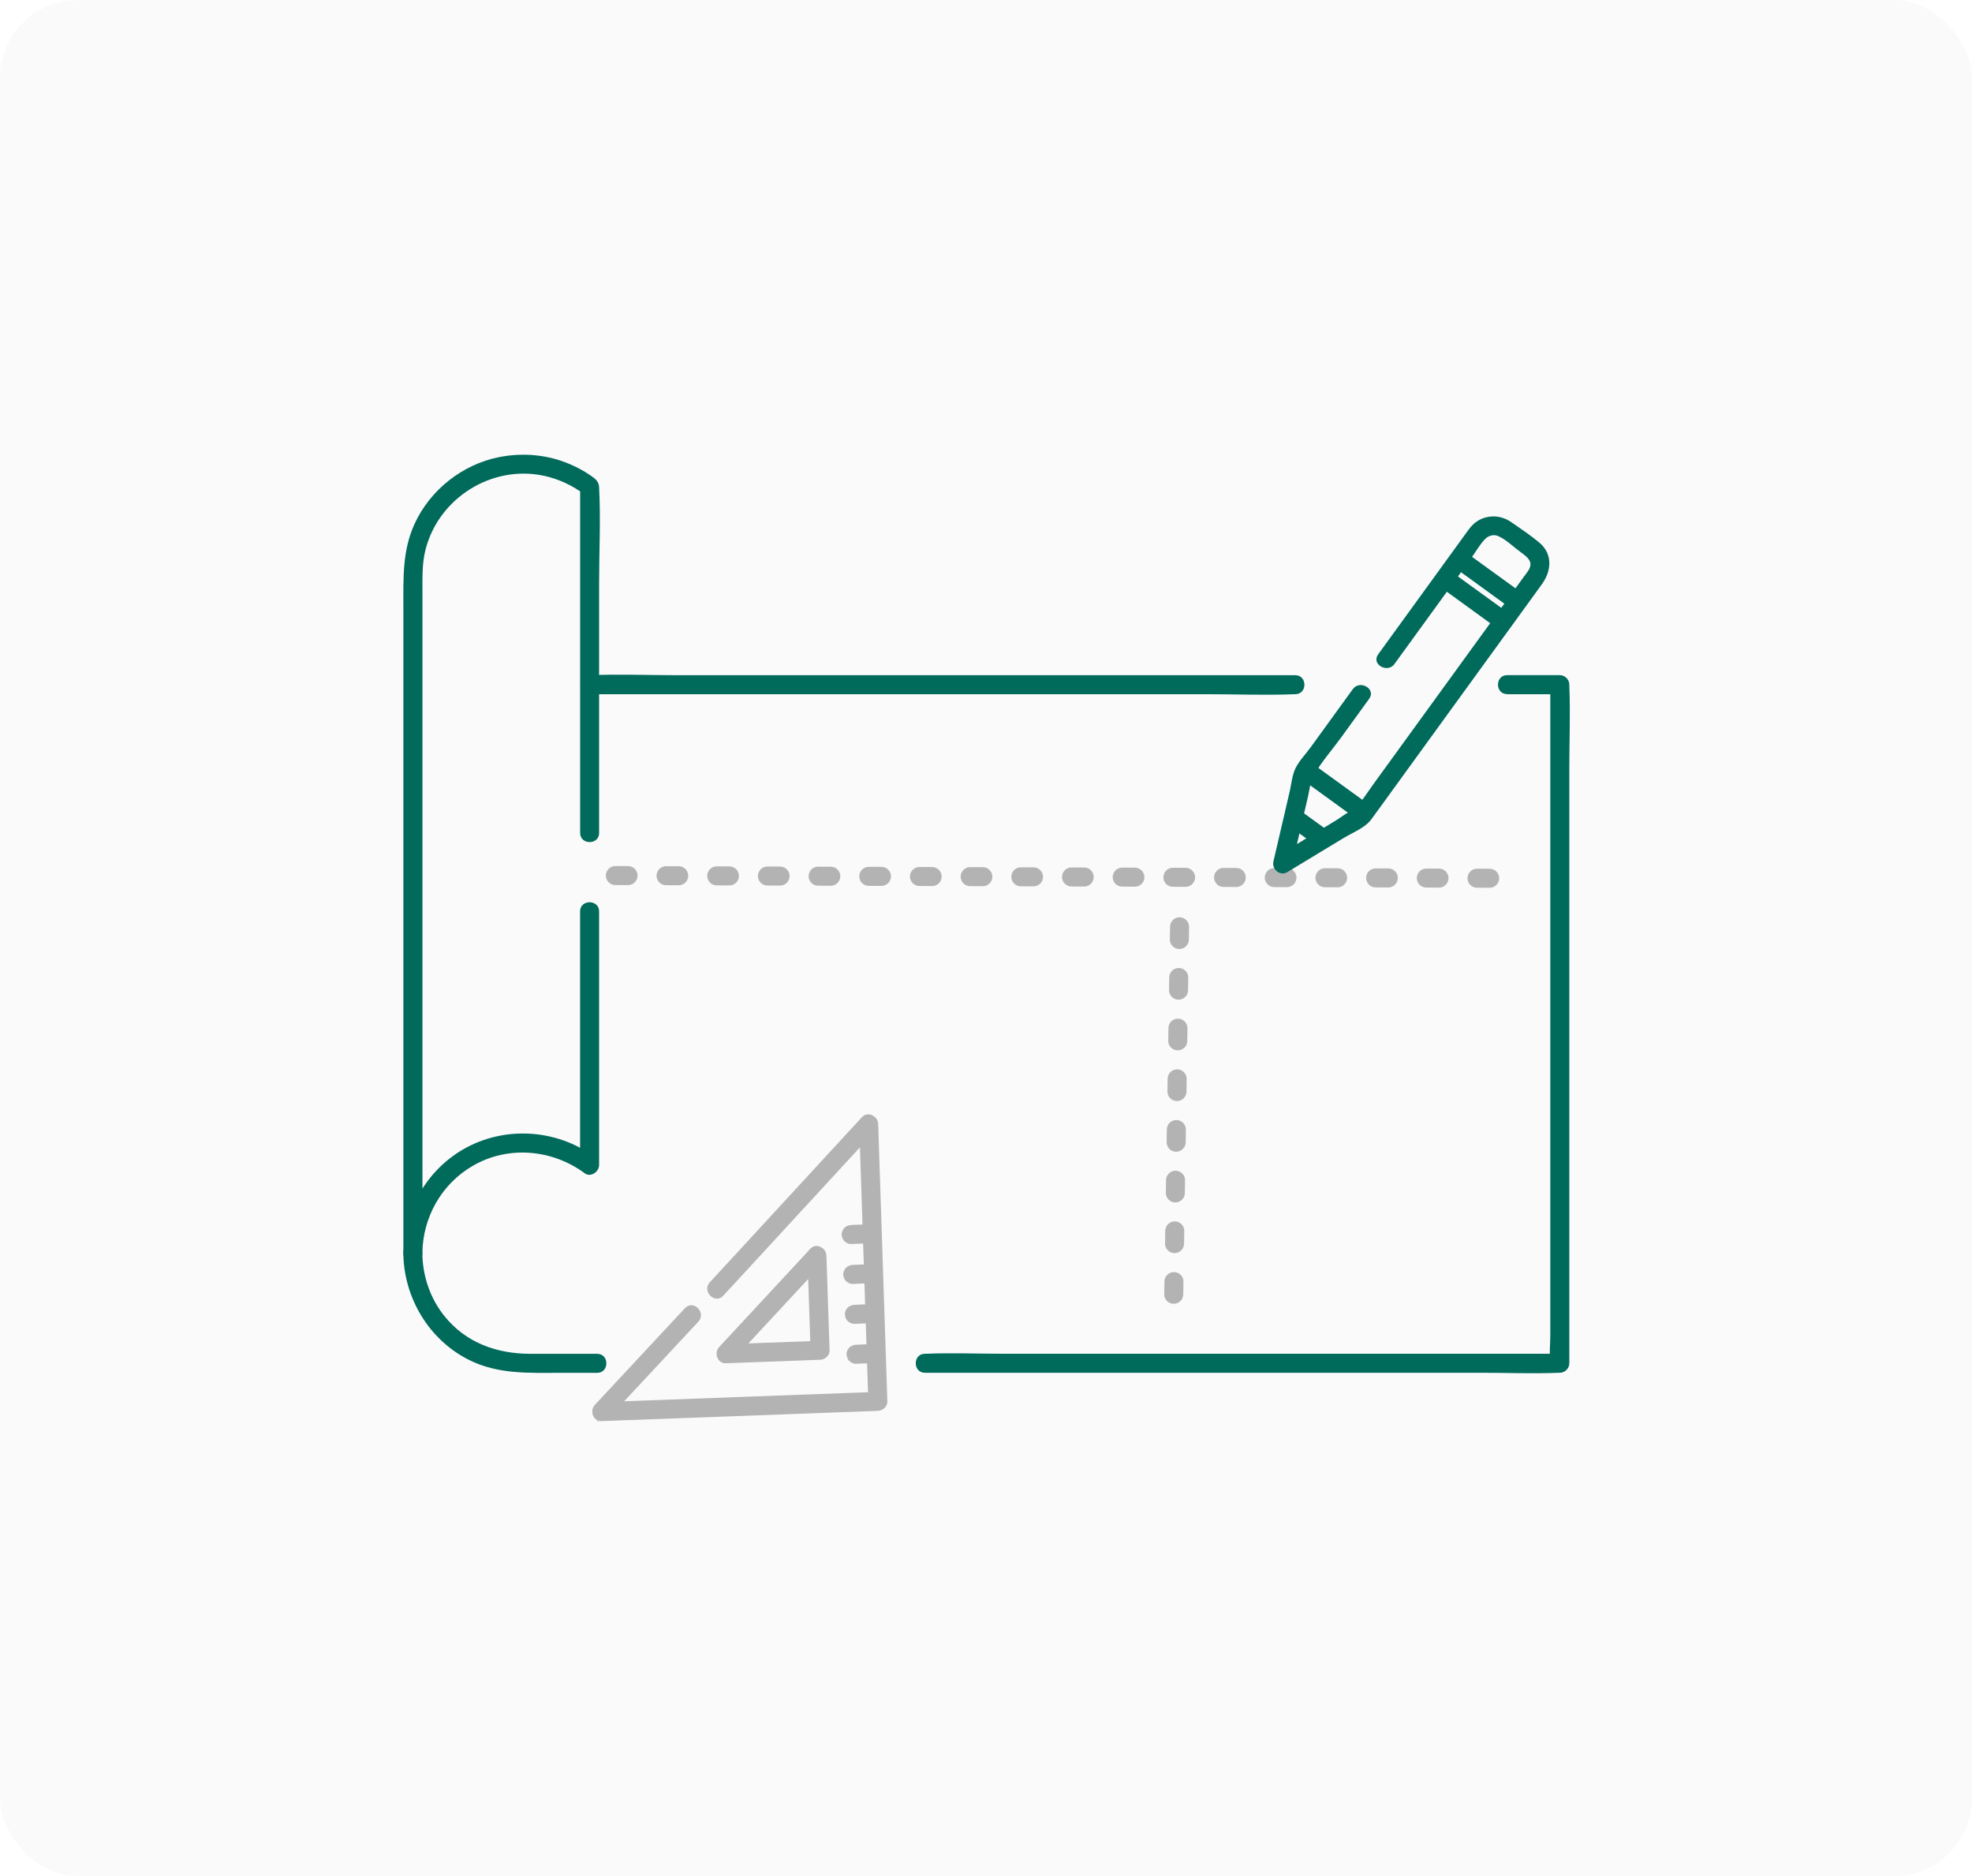 <?xml version="1.0" encoding="UTF-8"?><svg id="Layer_1" xmlns="http://www.w3.org/2000/svg" viewBox="0 0 311.26 296.11"><defs><style>.cls-1{stroke-dasharray:0 0 0 0 0 0 2 6;stroke-width:3px;}.cls-1,.cls-2{fill:none;stroke:#b3b3b3;stroke-linecap:round;stroke-miterlimit:10;}.cls-3{fill:#006a5b;}.cls-4{fill:#b3b3b3;}.cls-5{fill:#d0d2d3;isolation:isolate;opacity:.09;}</style></defs><rect class="cls-5" width="311.26" height="296.11" rx="12.33" ry="12.33"/><path class="cls-2" d="m137.27,185.25l-.26-7.89c-3.13,3.39-6.25,6.79-9.38,10.18,3.12-3.37,6.24-6.73,9.36-10.1.09,2.61.18,5.21.27,7.82h.01Z"/><path class="cls-2" d="m138.46,221.15v-.06c-5.63.23-11.25.46-16.88.69,5.63-.21,11.25-.42,16.88-.63Z"/><path class="cls-2" d="m137.27,185.25c.4,11.94.79,23.88,1.19,35.83h.07c-.42-11.94-.84-23.88-1.26-35.82h0Z"/><path class="cls-2" d="m114.46,213.64c4.79-5.16,9.59-10.32,14.38-15.49.17,4.98.33,9.96.5,14.94-4.96.18-9.92.37-14.87.55h-.01Zm22.85-18.95l-3.07.13,3.07-.13Zm-2.29,19.03l3.07-.13-3.07.13Zm-.26-6.3l3.07-.13-3.07.13Zm-.26-6.3l3.07-.13-3.07.13Z"/><path class="cls-2" d="m94.88,222.86c8.9-.36,17.8-.73,26.7-1.09-8.87.33-17.73.66-26.6.99-.03.04-.07.07-.1.11h0Z"/><g id="g3652-2"><g id="g3658-2"><g id="path3660-2"><path class="cls-3" d="m94.27,213.66h-10.52c-5.32,0-10.21-1.72-13.63-5.99-2.25-2.82-3.42-6.32-3.46-9.92-.02-1.93-3.02-1.93-3,0,.07,7.03,4,13.66,10.32,16.85,4.64,2.34,9.54,2.06,14.55,2.06h5.73c1.93,0,1.93-3,0-3h.01Z"/><path class="cls-3" d="m237.89,109.56h8.31l-1.5-1.5v102.75c0,1.34-.19,2.83,0,4.16v.18l1.5-1.5h-87.87c-4.04,0-8.13-.17-12.17,0h-.17c-1.93,0-1.93,3,0,3h87.87c4.04,0,8.13.17,12.17,0h.17c.81,0,1.5-.69,1.5-1.5v-93.91c0-4.32.18-8.69,0-13.01v-.18c0-.81-.69-1.5-1.5-1.5h-8.31c-1.93,0-1.93,3,0,3h0Z"/><path class="cls-3" d="m93.06,109.56h97.61c4.51,0,9.07.19,13.58,0h.19c1.93,0,1.93-3,0-3h-97.61c-4.51,0-9.07-.19-13.58,0h-.19c-1.93,0-1.93,3,0,3h0Z"/></g></g><g id="g3662-2"><g id="path3664-2"><path class="cls-3" d="m94.56,131.46v-39.2c0-5.1.27-10.28,0-15.38-.04-.79-.44-1.19-1.06-1.64-1.39-1-2.92-1.78-4.53-2.37-3.25-1.19-6.84-1.4-10.23-.72-5.76,1.15-10.86,5.18-13.3,10.52-1.92,4.19-1.77,8.43-1.77,12.88v102.21c0,1.93,2.98,1.93,3,0,.06-5.66,3.04-10.94,7.97-13.78,5.59-3.23,12.52-2.61,17.66,1.19.95.7,2.26-.25,2.26-1.3v-40.03c0-1.93-3-1.93-3,0v40.03l2.26-1.3c-5.98-4.42-14.24-4.91-20.69-1.19-5.84,3.37-9.39,9.67-9.45,16.37h3v-104.39c0-2.21-.07-4.39.47-6.56,2.05-8.17,10.45-13.49,18.72-11.71,2.36.51,4.5,1.54,6.44,2.97l-.74-1.3v54.69c0,1.93,3,1.93,3,0h0Z"/></g></g></g><path class="cls-4" d="m114.16,204.49c8-8.69,16.01-17.38,24.01-26.06l-2.56-1.06c.48,14.6.97,29.19,1.45,43.79l1.5-1.5c-14.54.54-29.07,1.08-43.61,1.62l1.06,2.56c4.74-5.09,9.48-10.17,14.22-15.26,1.32-1.41-.8-3.54-2.12-2.12-4.74,5.09-9.48,10.17-14.22,15.26-.85.91-.29,2.61,1.06,2.56,14.54-.54,29.07-1.08,43.61-1.62.79-.03,1.53-.66,1.5-1.5-.48-14.6-.97-29.19-1.45-43.79-.04-1.24-1.65-2.05-2.56-1.06-8,8.69-16.01,17.38-24.01,26.06-1.31,1.42.81,3.54,2.12,2.12h0Z"/><path class="cls-4" d="m127.44,198.16c.17,4.98.33,9.96.5,14.94l1.5-1.5c-4.96.18-9.92.37-14.87.55l1.06,2.56c4.79-5.16,9.59-10.32,14.38-15.49,1.31-1.41-.8-3.54-2.12-2.12-4.79,5.16-9.59,10.32-14.38,15.49-.85.91-.29,2.61,1.06,2.56,4.96-.18,9.92-.37,14.87-.55.79-.03,1.53-.66,1.5-1.5-.17-4.98-.33-9.96-.5-14.94-.06-1.93-3.06-1.93-3,0Z"/><path class="cls-4" d="m137.42,193.2c-.89.04-1.79.07-2.68.11l-.39.02c-.39.02-.78.16-1.06.44-.26.26-.46.69-.44,1.06s.14.79.44,1.06.66.46,1.06.44c.89-.04,1.79-.07,2.68-.11l.39-.02c.39-.02.78-.16,1.06-.44.26-.26.46-.69.44-1.06s-.14-.79-.44-1.06-.66-.46-1.06-.44h0Z"/><path class="cls-4" d="m137.67,199.5c-.89.04-1.79.07-2.68.11l-.39.02c-.39.02-.78.16-1.06.44-.26.26-.46.69-.44,1.06s.14.79.44,1.06.66.46,1.06.44c.89-.04,1.79-.07,2.68-.11l.39-.02c.39-.02.78-.16,1.06-.44.26-.26.46-.69.44-1.06s-.14-.79-.44-1.06-.66-.46-1.06-.44h0Z"/><path class="cls-4" d="m137.93,205.8c-.89.04-1.79.07-2.68.11l-.39.02c-.39.02-.78.16-1.06.44-.26.26-.46.69-.44,1.06s.14.79.44,1.06.66.46,1.06.44c.89-.04,1.79-.07,2.68-.11l.39-.02c.39-.02.78-.16,1.06-.44.26-.26.46-.69.44-1.06s-.14-.79-.44-1.06-.66-.46-1.06-.44h0Z"/><path class="cls-4" d="m138.19,212.1c-.89.04-1.79.07-2.68.11l-.39.02c-.39.02-.78.16-1.06.44-.26.26-.46.69-.44,1.06s.14.79.44,1.06.66.46,1.06.44c.89-.04,1.79-.07,2.68-.11l.39-.02c.39-.02.78-.16,1.06-.44.26-.26.46-.69.44-1.06s-.14-.79-.44-1.06-.66-.46-1.06-.44h0Z"/><path class="cls-1" d="m97.13,138.18c49.5.15,92.8.29,142.31.44"/><line class="cls-1" x1="186.18" y1="146.27" x2="185.18" y2="209.57"/><path class="cls-3" d="m240,93.43c-2.53-1.84-5.06-3.67-7.6-5.51-.36-.26-.72-.52-1.08-.78-.64-.46-1.7-.13-2.05.54-.41.78-.14,1.56.54,2.05,2.53,1.84,5.06,3.67,7.6,5.51.36.26.72.52,1.08.78.64.46,1.7.13,2.05-.54.41-.78.14-1.56-.54-2.05h0Z"/><path class="cls-3" d="m237.76,96.51c-2.53-1.84-5.06-3.67-7.6-5.51-.36-.26-.72-.52-1.08-.78-.64-.46-1.7-.13-2.05.54-.41.78-.14,1.56.54,2.05,2.53,1.84,5.06,3.67,7.6,5.51.36.26.72.52,1.08.78.64.46,1.7.13,2.05-.54.41-.78.14-1.56-.54-2.05h0Z"/><path class="cls-3" d="m203.85,130.63c1.01.73,2.03,1.47,3.04,2.2.14.1.29.21.43.31.3.22.82.24,1.16.15s.73-.36.9-.69c.18-.35.28-.77.15-1.16l-.15-.36c-.13-.23-.31-.4-.54-.54-1.01-.73-2.03-1.47-3.04-2.2-.14-.1-.29-.21-.43-.31-.3-.22-.82-.24-1.16-.15s-.73.36-.9.69c-.18.35-.28.77-.15,1.16l.15.36c.13.23.31.4.54.54h0Z"/><path class="cls-3" d="m220.13,104.75c3.17-4.37,6.35-8.75,9.52-13.12l2.45-3.38c.74-1.02,1.42-2.26,2.29-3.16.54-.56,1.35-.81,2.1-.48,1.24.54,2.44,1.75,3.54,2.54,1.15.83,2.09,1.57,1.16,2.96-.21.32-.45.62-.68.93l-3.16,4.36c-6.83,9.41-13.66,18.83-20.49,28.24-.96,1.32-1.86,2.71-2.88,3.98-.07.08-.12.22-.21.29.48-.38-.18-.05-.32,0-.84.29-1.76,1.07-2.52,1.53-3.08,1.87-6.16,3.73-9.24,5.6l2.2,1.69,1.67-7.17.89-3.83c.25-1.09.36-2.42.92-3.39,1.22-2.11,2.94-4.06,4.37-6.03s2.92-4.02,4.37-6.03c1.14-1.56-1.47-3.06-2.59-1.51-1.55,2.14-3.11,4.29-4.66,6.43-.68.94-1.36,1.88-2.04,2.81-.74,1.02-1.78,2.09-2.33,3.22s-.66,2.53-.93,3.71l-.78,3.35-1.78,7.65c-.29,1.24,1.04,2.4,2.2,1.69,2.94-1.78,5.88-3.56,8.82-5.34,1.41-.86,3.43-1.63,4.42-2.97.78-1.06,1.54-2.13,2.32-3.19,3.49-4.81,6.98-9.62,10.46-14.42,3.68-5.07,7.35-10.14,11.03-15.2,1.04-1.44,2.09-2.88,3.13-4.32,1.5-2.07,1.75-4.74-.41-6.55-1.39-1.17-2.96-2.21-4.46-3.25-1.14-.79-2.51-1.08-3.88-.76-1.22.28-2.12.99-2.84,1.98-.93,1.27-1.85,2.55-2.77,3.82-3.83,5.28-7.66,10.56-11.49,15.84-1.14,1.56,1.47,3.06,2.59,1.51h0v-.03Z"/><path class="cls-3" d="m215.8,126.78c-2.53-1.84-5.06-3.67-7.6-5.51-.36-.26-.72-.52-1.08-.78-.64-.46-1.7-.13-2.05.54-.41.78-.14,1.56.54,2.05,2.53,1.84,5.06,3.67,7.6,5.51.36.26.72.52,1.08.78.64.46,1.7.13,2.05-.54.41-.78.14-1.56-.54-2.05h0Z"/></svg>